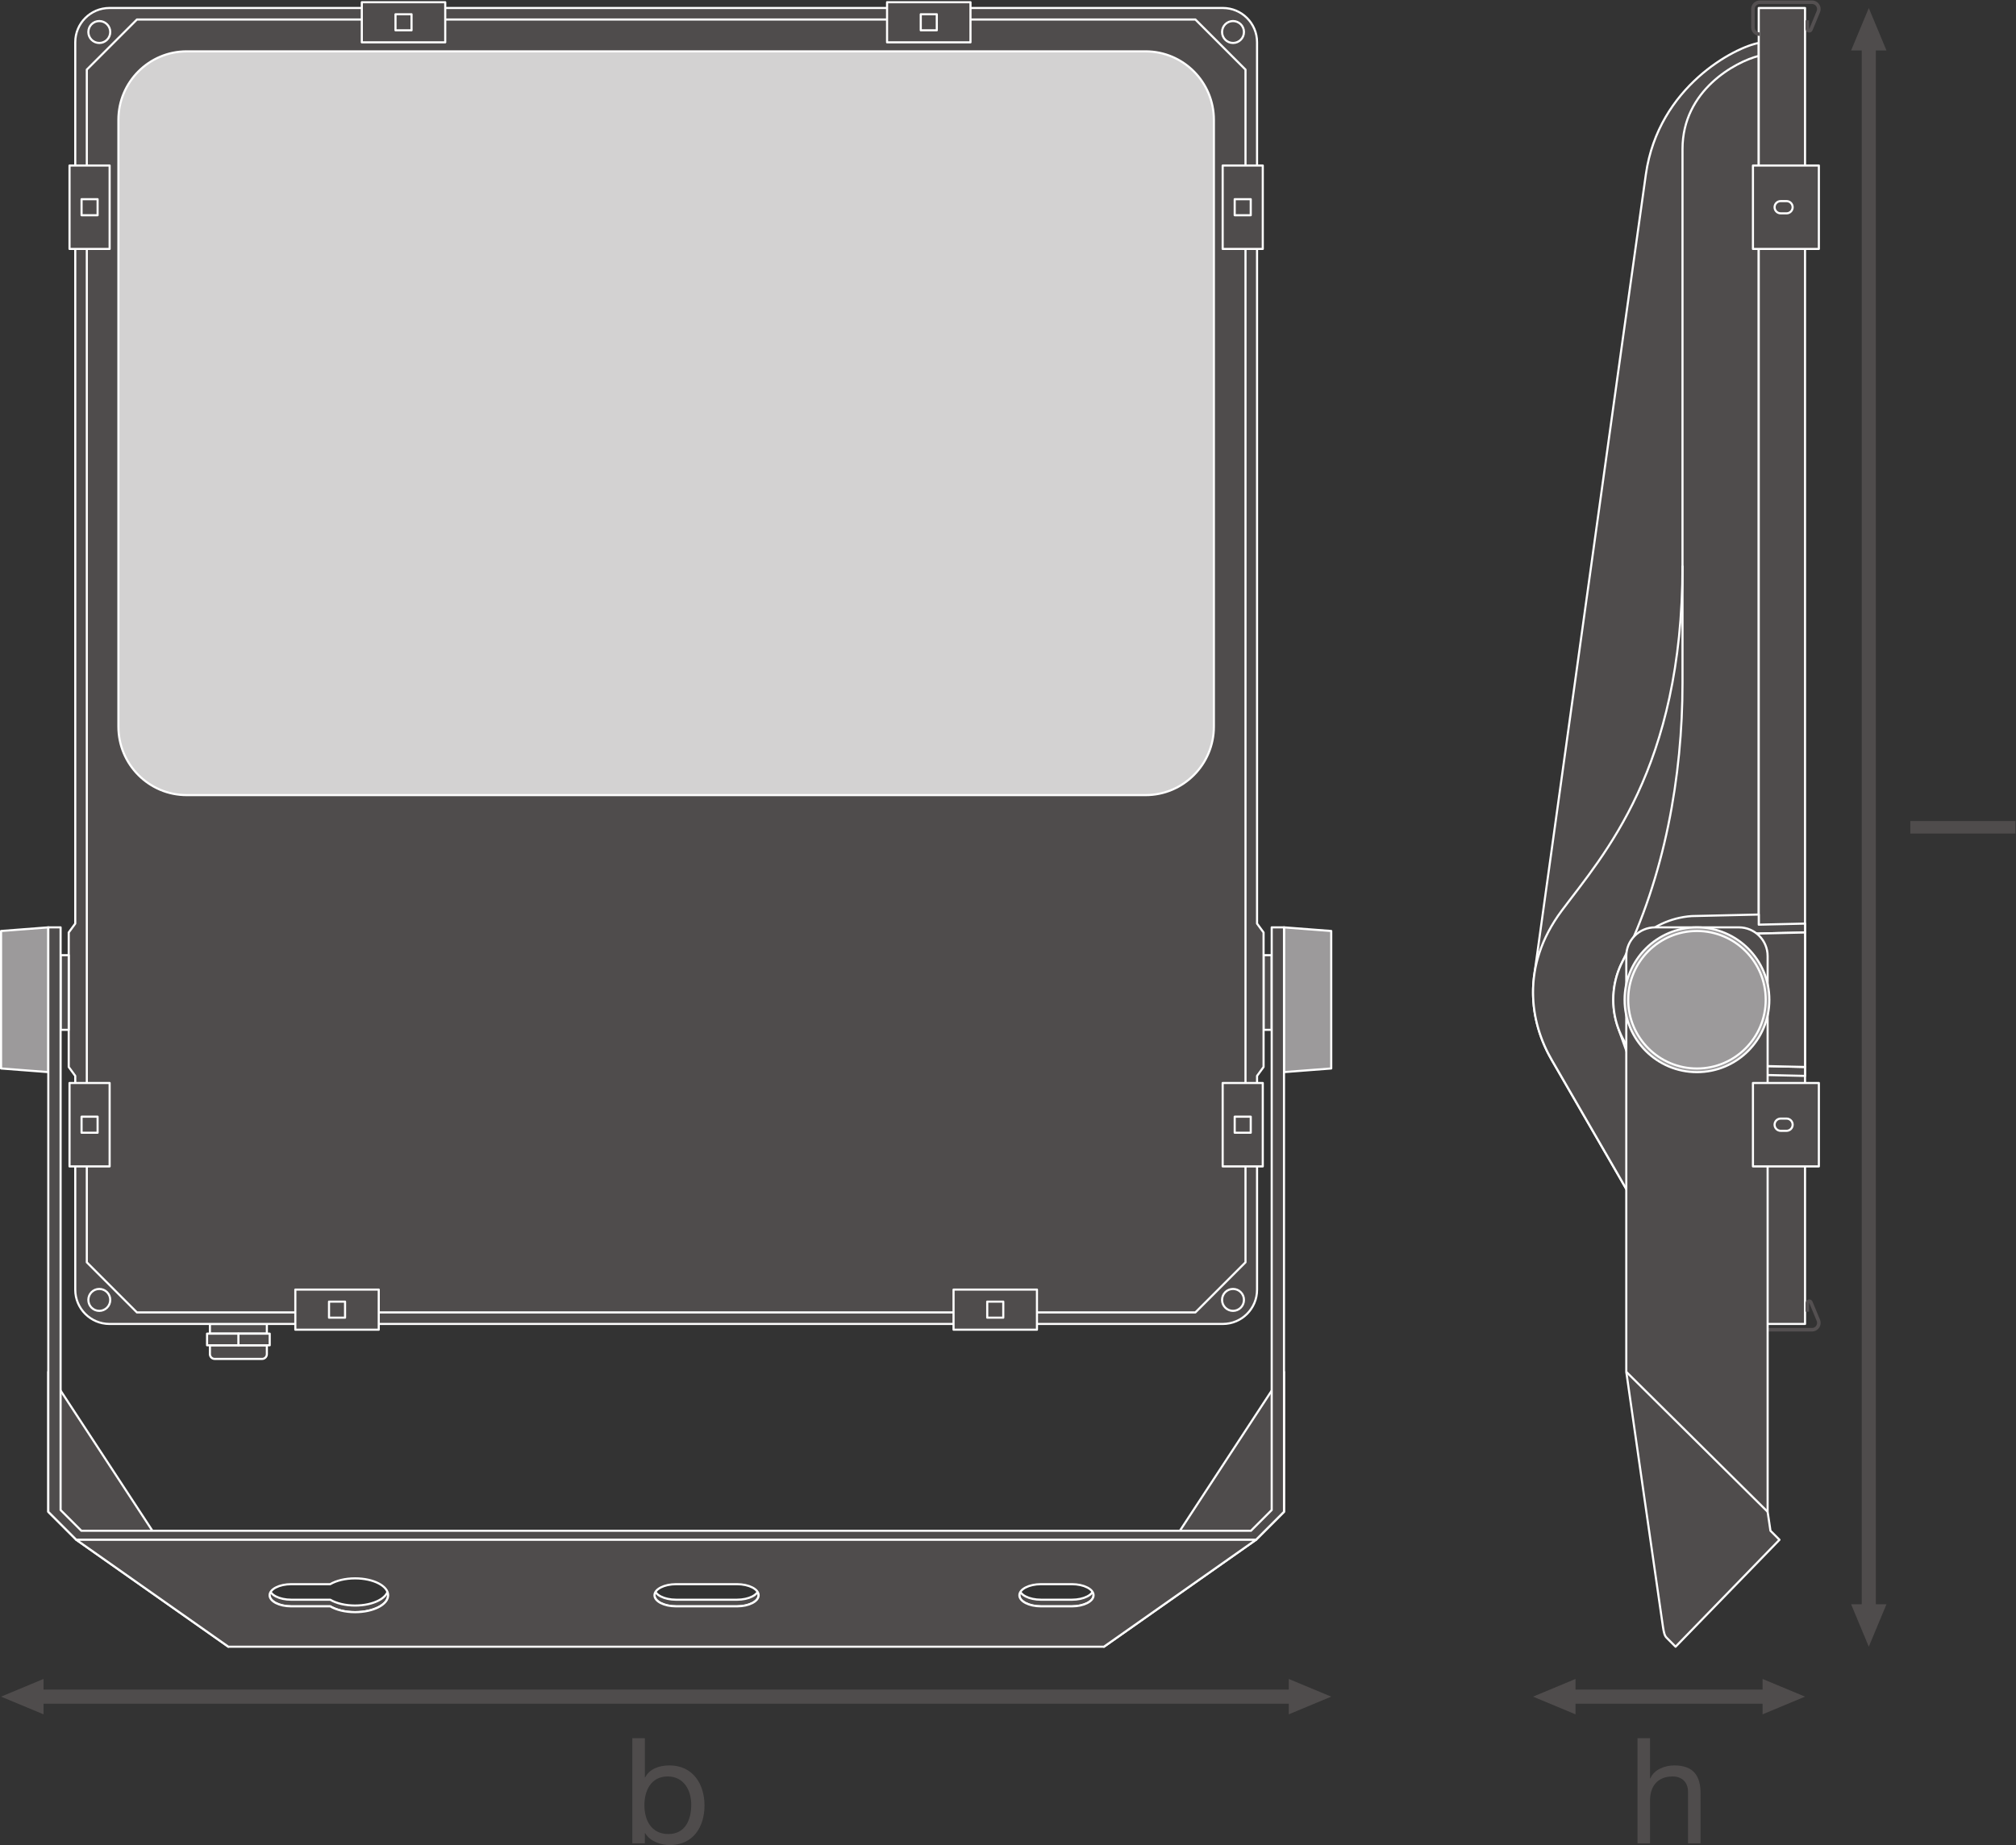 <?xml version="1.0" encoding="UTF-8" standalone="no"?>
<svg
   xmlns:dc="http://purl.org/dc/elements/1.1/"
   xmlns:cc="http://creativecommons.org/ns#"
   xmlns:rdf="http://www.w3.org/1999/02/22-rdf-syntax-ns#"
   xmlns:svg="http://www.w3.org/2000/svg"
   xmlns="http://www.w3.org/2000/svg"
   viewBox="0 0 538.187 492.573"
   height="492.573"
   width="538.187"
   xml:space="preserve"
   id="svg2"
   version="1.1"><rect x="0" y="0" width="538.187" height="492.573" fill="#333333" stroke="none"/><defs
     id="defs6" /><g
     transform="matrix(1.333,0,0,-1.333,0,492.573)"
     id="g10"><g
       transform="scale(0.1)"
       id="g12"><path
         id="path14"
         style="fill:#4f4c4c;fill-opacity:1;fill-rule:nonzero;stroke:none"
         d="M 87.156,261.879 2.125,297.309 87.156,332.738 Z" /><path
         id="path16"
         style="fill:#4f4c4c;fill-opacity:1;fill-rule:nonzero;stroke:none"
         d="m 2580.98,261.879 85.04,35.43 -85.04,35.429 z" /><path
         id="path18"
         style="fill:none;stroke:#4f4c4c;stroke-width:28.347;stroke-linecap:butt;stroke-linejoin:round;stroke-miterlimit:3.864;stroke-dasharray:none;stroke-opacity:1"
         d="M 2600.43,297.309 H 67.684" /><path
         id="path20"
         style="fill:#4f4c4c;fill-opacity:1;fill-rule:nonzero;stroke:none"
         d="m 3155.23,261.879 -85.02,35.43 85.02,35.429 z" /><path
         id="path22"
         style="fill:#4f4c4c;fill-opacity:1;fill-rule:nonzero;stroke:none"
         d="m 3529.88,261.879 85.04,35.43 -85.04,35.429 z" /><path
         id="path24"
         style="fill:none;stroke:#4f4c4c;stroke-width:28.347;stroke-linecap:butt;stroke-linejoin:round;stroke-miterlimit:3.864;stroke-dasharray:none;stroke-opacity:1"
         d="M 3549.33,297.309 H 3135.76" /><path
         id="path26"
         style="fill:#4f4c4c;fill-opacity:1;fill-rule:nonzero;stroke:none"
         d="m 3778.03,482.34 -35.43,-85.031 -35.43,85.031 h 70.86 v 0 0" /><path
         id="path28"
         style="fill:#4f4c4c;fill-opacity:1;fill-rule:nonzero;stroke:none"
         d="m 3778.03,3594.14 -35.43,85.04 -35.43,-85.04 h 70.86 v 0 0" /><path
         id="path30"
         style="fill:none;stroke:#4f4c4c;stroke-width:28.347;stroke-linecap:butt;stroke-linejoin:round;stroke-miterlimit:3.864;stroke-dasharray:none;stroke-opacity:1"
         d="M 3742.6,3613.6 V 462.871" /><path
         id="path32"
         style="fill:#4f4c4c;fill-opacity:1;fill-rule:nonzero;stroke:none"
         d="m 3522.18,1113.8 h -121.87 c -17.33,0 -33.31,9.21 -41.95,24.22 -49.2,85.45 -213.64,371 -250.48,434.1 -25.88,44.32 -43.47,102.33 -35.91,165.58 0,0 198.96,1432.06 224.22,1608.65 25.26,176.59 179.86,254.73 225.99,262.81 V 1113.8" /><path
         id="path34"
         style="fill:none;stroke:#ffffff;stroke-width:4.252;stroke-linecap:butt;stroke-linejoin:round;stroke-miterlimit:10;stroke-dasharray:none;stroke-opacity:1"
         d="m 3522.18,1113.8 h -121.87 c -17.33,0 -33.31,9.21 -41.95,24.22 -49.2,85.45 -213.64,371 -250.48,434.1 -25.88,44.32 -43.47,102.33 -35.91,165.58 0,0 198.96,1432.06 224.22,1608.65 25.26,176.59 179.86,254.73 225.99,262.81 z" /><path
         id="path36"
         style="fill:#4f4c4c;fill-opacity:1;fill-rule:nonzero;stroke:none"
         d="m 3522.18,1113.8 h -121.87 c -17.33,0 -33.31,9.21 -41.95,24.22 -49.2,85.45 -213.64,371 -250.48,434.1 -43.45,74.43 -63.56,187.46 19.65,299.1 83.21,111.64 242,284.3 242,691.1 0,0 0,716.54 0,834.42 0,117.88 106.29,174.74 152.65,186.53 V 1113.8" /><path
         id="path38"
         style="fill:none;stroke:#ffffff;stroke-width:4.252;stroke-linecap:butt;stroke-linejoin:round;stroke-miterlimit:10;stroke-dasharray:none;stroke-opacity:1"
         d="m 3522.18,1113.8 h -121.87 c -17.33,0 -33.31,9.21 -41.95,24.22 -49.2,85.45 -213.64,371 -250.48,434.1 -43.45,74.43 -63.56,187.46 19.65,299.1 83.21,111.64 242,284.3 242,691.1 0,0 0,716.54 0,834.42 0,117.88 106.29,174.74 152.65,186.53 z" /><path
         id="path40"
         style="fill:none;stroke:#ffffff;stroke-width:4.252;stroke-linecap:butt;stroke-linejoin:round;stroke-miterlimit:10;stroke-dasharray:none;stroke-opacity:1"
         d="m 3522.18,1172.72 h -64.84 c -30.48,0 -57.68,19.15 -67.94,47.86 l -148.89,416.38 c -6.2,17.51 -9.61,36.41 -9.61,56.09 0,26.49 6.13,51.48 17.05,73.69 85.75,173.11 121.58,373.52 121.58,560.75 v 234.83" /><path
         id="path42"
         style="fill:#4f4c4c;fill-opacity:1;fill-rule:nonzero;stroke:none"
         d="m 3614.92,1043.71 h -92.74 v 2635.47 h 92.74 V 1043.71" /><path
         id="path44"
         style="fill:none;stroke:#ffffff;stroke-width:4.252;stroke-linecap:butt;stroke-linejoin:round;stroke-miterlimit:10;stroke-dasharray:none;stroke-opacity:1"
         d="m 3614.92,1043.71 h -92.74 v 2635.47 h 92.74 z" /><path
         id="path46"
         style="fill:#4f4c4c;fill-opacity:1;fill-rule:nonzero;stroke:none"
         d="m 3510.59,3363.74 v -167.05 h 132.01 v 167.05 h -132.01" /><path
         id="path48"
         style="fill:none;stroke:#ffffff;stroke-width:4.252;stroke-linecap:butt;stroke-linejoin:round;stroke-miterlimit:10;stroke-dasharray:none;stroke-opacity:1"
         d="m 3510.59,3363.74 v -167.05 h 132.01 v 167.05 z" /><path
         id="path50"
         style="fill:#4f4c4c;fill-opacity:1;fill-rule:nonzero;stroke:none"
         d="m 3577.85,3267.94 c 6.77,0 12.27,5.5 12.27,12.27 0,6.78 -5.5,12.25 -12.27,12.25 h -11.65 c -6.77,0 -12.27,-5.47 -12.27,-12.25 0,-6.77 5.5,-12.27 12.27,-12.27 h 11.65" /><path
         id="path52"
         style="fill:none;stroke:#ffffff;stroke-width:4.252;stroke-linecap:butt;stroke-linejoin:round;stroke-miterlimit:10;stroke-dasharray:none;stroke-opacity:1"
         d="m 3577.85,3267.94 c 6.77,0 12.27,5.5 12.27,12.27 0,6.78 -5.5,12.25 -12.27,12.25 h -11.65 c -6.77,0 -12.27,-5.47 -12.27,-12.25 0,-6.77 5.5,-12.27 12.27,-12.27 z" /><path
         id="path54"
         style="fill:none;stroke:#545051;stroke-width:7.087;stroke-linecap:butt;stroke-linejoin:round;stroke-miterlimit:3.864;stroke-dasharray:none;stroke-opacity:1"
         d="m 3524.24,3626.78 c -7.53,0 -13.65,6.13 -13.65,13.66 v 36.66 c 0,7.53 6.12,13.66 13.65,13.66 h 104.71 c 7.53,0 13.65,-6.13 13.65,-13.66 0,-1.88 -0.38,-3.69 -1.08,-5.32 l -14.91,-35.99 c -0.17,-0.42 -0.45,-0.83 -0.78,-1.18 -0.35,-0.32 -0.75,-0.6 -1.18,-0.78 -0.45,-0.17 -0.92,-0.27 -1.43,-0.27 -2.05,0 -3.71,1.65 -3.71,3.66 v 17.35" /><path
         id="path56"
         style="fill:none;stroke:#545051;stroke-width:7.087;stroke-linecap:butt;stroke-linejoin:round;stroke-miterlimit:3.864;stroke-dasharray:none;stroke-opacity:1"
         d="m 3524.24,1096.12 c -7.53,0 -13.65,-6.13 -13.65,-13.66 v -36.66 c 0,-7.53 6.12,-13.66 13.65,-13.66 h 104.71 c 7.53,0 13.65,6.13 13.65,13.66 0,1.88 -0.38,3.68 -1.08,5.32 l -14.91,35.99 c -0.17,0.42 -0.45,0.82 -0.78,1.17 -0.35,0.33 -0.75,0.61 -1.18,0.78 -0.45,0.18 -0.92,0.28 -1.43,0.28 -2.05,0 -3.71,-1.66 -3.71,-3.66 v -17.35" /><path
         id="path58"
         style="fill:#4f4c4c;fill-opacity:1;fill-rule:nonzero;stroke:none"
         d="m 3614.92,1558.38 v -17.89 l -92.74,2.13 v -20.18 l -134.24,3.09 v -0.08 c -87.65,6.15 -157.04,78.41 -157.04,167.6 0,89.1 69.39,161.33 157.04,167.51 l 134.24,3.08 v -20.25 l 92.74,2.13 v -17.79 l -225.5,-5.2 c -67.75,-4.77 -121.38,-60.61 -121.38,-129.48 0,-68.94 53.63,-124.78 121.38,-129.52 l 225.5,-5.15" /><path
         id="path60"
         style="fill:none;stroke:#ffffff;stroke-width:4.252;stroke-linecap:butt;stroke-linejoin:round;stroke-miterlimit:10;stroke-dasharray:none;stroke-opacity:1"
         d="m 3614.92,1558.38 v -17.89 l -92.74,2.13 v -20.18 l -134.24,3.09 v -0.08 c -87.65,6.15 -157.04,78.41 -157.04,167.6 0,89.1 69.39,161.33 157.04,167.51 l 134.24,3.08 v -20.25 l 92.74,2.13 v -17.79 l -225.5,-5.2 c -67.75,-4.77 -121.38,-60.61 -121.38,-129.48 0,-68.94 53.63,-124.78 121.38,-129.52 z" /><path
         id="path62"
         style="fill:#4f4c4c;fill-opacity:1;fill-rule:nonzero;stroke:none"
         d="m 3614.92,1827.73 -225.5,-5.2 c -67.75,-4.77 -121.38,-60.61 -121.38,-129.48 0,-68.94 53.63,-124.78 121.38,-129.52 l 225.5,-5.15 v 269.35" /><path
         id="path64"
         style="fill:none;stroke:#ffffff;stroke-width:4.252;stroke-linecap:butt;stroke-linejoin:round;stroke-miterlimit:10;stroke-dasharray:none;stroke-opacity:1"
         d="m 3614.92,1827.73 -225.5,-5.2 c -67.75,-4.77 -121.38,-60.61 -121.38,-129.48 0,-68.94 53.63,-124.78 121.38,-129.52 l 225.5,-5.15 z" /><path
         id="path66"
         style="fill:#4f4c4c;fill-opacity:1;fill-rule:nonzero;stroke:none"
         d="m 3545.67,629.531 18.07,-18.07 -208.05,-214.152 c 0,0 -13.66,13.652 -18.07,18.07 -4.42,4.422 -5.62,12.051 -7.23,21.68 -1.61,9.64 -73.44,510.75 -73.44,510.75 v 832.581 c 0,31.78 25.8,57.58 57.63,57.58 h 167.8 c 31.82,0 57.62,-25.8 57.62,-57.58 V 667.531 l 5.67,-38" /><path
         id="path68"
         style="fill:none;stroke:#ffffff;stroke-width:4.252;stroke-linecap:butt;stroke-linejoin:round;stroke-miterlimit:10;stroke-dasharray:none;stroke-opacity:1"
         d="m 3545.67,629.531 18.07,-18.07 -208.05,-214.152 c 0,0 -13.66,13.652 -18.07,18.07 -4.42,4.422 -5.62,12.051 -7.23,21.68 -1.61,9.64 -73.44,510.75 -73.44,510.75 v 832.581 c 0,31.78 25.8,57.58 57.63,57.58 h 167.8 c 31.82,0 57.62,-25.8 57.62,-57.58 V 667.531 Z" /><path
         id="path70"
         style="fill:#9c9a9b;fill-opacity:1;fill-rule:nonzero;stroke:none"
         d="m 3253.52,1693.04 c 0,-80.14 64.89,-145.03 144.99,-145.03 80.03,0 144.93,64.89 144.93,145.03 0,80.04 -64.9,144.93 -144.93,144.93 -80.1,0 -144.99,-64.89 -144.99,-144.93" /><path
         id="path72"
         style="fill:none;stroke:#ffffff;stroke-width:4.252;stroke-linecap:butt;stroke-linejoin:round;stroke-miterlimit:10;stroke-dasharray:none;stroke-opacity:1"
         d="m 3253.52,1693.04 c 0,-80.14 64.89,-145.03 144.99,-145.03 80.03,0 144.93,64.89 144.93,145.03 0,80.04 -64.9,144.93 -144.93,144.93 -80.1,0 -144.99,-64.89 -144.99,-144.93 z" /><path
         id="path74"
         style="fill:#9c9a9b;fill-opacity:1;fill-rule:nonzero;stroke:none"
         d="m 3260.8,1693.04 c 0,-76.1 61.64,-137.75 137.71,-137.75 76,0 137.65,61.65 137.65,137.75 0,76 -61.65,137.65 -137.65,137.65 -76.07,0 -137.71,-61.65 -137.71,-137.65" /><path
         id="path76"
         style="fill:none;stroke:#ffffff;stroke-width:4.252;stroke-linecap:butt;stroke-linejoin:round;stroke-miterlimit:10;stroke-dasharray:none;stroke-opacity:1"
         d="m 3260.8,1693.04 c 0,-76.1 61.64,-137.75 137.71,-137.75 76,0 137.65,61.65 137.65,137.75 0,76 -61.65,137.65 -137.65,137.65 -76.07,0 -137.71,-61.65 -137.71,-137.65 z" /><path
         id="path78"
         style="fill:#4f4c4c;fill-opacity:1;fill-rule:nonzero;stroke:none"
         d="M 3256.95,947.809 3540,667.531" /><path
         id="path80"
         style="fill:none;stroke:#ffffff;stroke-width:4.252;stroke-linecap:butt;stroke-linejoin:round;stroke-miterlimit:10;stroke-dasharray:none;stroke-opacity:1"
         d="M 3256.95,947.809 3540,667.531" /><path
         id="path82"
         style="fill:#4f4c4c;fill-opacity:1;fill-rule:nonzero;stroke:none"
         d="m 3510.59,1526.28 v -167.05 h 132.01 v 167.05 h -132.01" /><path
         id="path84"
         style="fill:none;stroke:#ffffff;stroke-width:4.252;stroke-linecap:butt;stroke-linejoin:round;stroke-miterlimit:10;stroke-dasharray:none;stroke-opacity:1"
         d="m 3510.59,1526.28 v -167.05 h 132.01 v 167.05 z" /><path
         id="path86"
         style="fill:#4f4c4c;fill-opacity:1;fill-rule:nonzero;stroke:none"
         d="m 3577.85,1430.48 c 6.77,0 12.27,5.49 12.27,12.27 0,6.78 -5.5,12.25 -12.27,12.25 h -11.65 c -6.77,0 -12.27,-5.47 -12.27,-12.25 0,-6.78 5.5,-12.27 12.27,-12.27 h 11.65" /><path
         id="path88"
         style="fill:none;stroke:#ffffff;stroke-width:4.252;stroke-linecap:butt;stroke-linejoin:round;stroke-miterlimit:10;stroke-dasharray:none;stroke-opacity:1"
         d="m 3577.85,1430.48 c 6.77,0 12.27,5.49 12.27,12.27 0,6.78 -5.5,12.25 -12.27,12.25 h -11.65 c -6.77,0 -12.27,-5.47 -12.27,-12.25 0,-6.78 5.5,-12.27 12.27,-12.27 z" /><path
         id="path90"
         style="fill:#4f4c4c;fill-opacity:1;fill-rule:nonzero;stroke:none"
         d="m 2530.53,1782.25 v -149.48 h 16.29 v 149.48 h -16.29" /><path
         id="path92"
         style="fill:none;stroke:#ffffff;stroke-width:4.252;stroke-linecap:butt;stroke-linejoin:round;stroke-miterlimit:10;stroke-dasharray:none;stroke-opacity:1"
         d="m 2530.53,1782.25 v -149.48 h 16.29 v 149.48 z" /><path
         id="path94"
         style="fill:#4f4c4c;fill-opacity:1;fill-rule:nonzero;stroke:none"
         d="M 534.438,1024.27 H 420.391 v 19.45 h 114.047 v -19.45" /><path
         id="path96"
         style="fill:none;stroke:#ffffff;stroke-width:4.252;stroke-linecap:butt;stroke-linejoin:round;stroke-miterlimit:10;stroke-dasharray:none;stroke-opacity:1"
         d="M 534.438,1024.27 H 420.391 v 19.45 h 114.047 z" /><path
         id="path98"
         style="fill:#4f4c4c;fill-opacity:1;fill-rule:nonzero;stroke:none"
         d="m 2530.53,1827.73 -13.05,17.79 v 1765.17 c 0,37.85 -30.69,68.54 -68.54,68.54 H 219.258 c -37.852,0 -68.543,-30.69 -68.543,-68.54 V 1845.52 l -13.082,-17.79 v -269.35 l 13.082,-17.89 v -428.23 c 0,-37.84 30.691,-68.54 68.543,-68.54 H 2448.94 c 37.85,0 68.54,30.7 68.54,68.54 v 428.23 l 13.05,17.89 v 269.35" /><path
         id="path100"
         style="fill:none;stroke:#ffffff;stroke-width:4.252;stroke-linecap:butt;stroke-linejoin:round;stroke-miterlimit:10;stroke-dasharray:none;stroke-opacity:1"
         d="m 2530.53,1827.73 -13.05,17.79 v 1765.17 c 0,37.85 -30.69,68.54 -68.54,68.54 H 219.258 c -37.852,0 -68.543,-30.69 -68.543,-68.54 V 1845.52 l -13.082,-17.79 v -269.35 l 13.082,-17.89 v -428.23 c 0,-37.84 30.691,-68.54 68.543,-68.54 H 2448.94 c 37.85,0 68.54,30.7 68.54,68.54 v 428.23 l 13.05,17.89 z" /><path
         id="path102"
         style="fill:#4f4c4c;fill-opacity:1;fill-rule:nonzero;stroke:none"
         d="m 220.785,3631.1 c 0,12.1 -9.812,21.94 -21.961,21.94 -12.097,0 -21.886,-9.84 -21.886,-21.94 0,-12.15 9.789,-21.94 21.886,-21.94 12.149,0 21.961,9.79 21.961,21.94" /><path
         id="path104"
         style="fill:none;stroke:#ffffff;stroke-width:4.252;stroke-linecap:butt;stroke-linejoin:round;stroke-miterlimit:10;stroke-dasharray:none;stroke-opacity:1"
         d="m 220.785,3631.1 c 0,12.1 -9.812,21.94 -21.961,21.94 -12.097,0 -21.886,-9.84 -21.886,-21.94 0,-12.15 9.789,-21.94 21.886,-21.94 12.149,0 21.961,9.79 21.961,21.94 z" /><path
         id="path106"
         style="fill:#4f4c4c;fill-opacity:1;fill-rule:nonzero;stroke:none"
         d="m 2447.41,3631.1 c 0,12.1 9.82,21.94 21.96,21.94 12.1,0 21.89,-9.84 21.89,-21.94 0,-12.15 -9.79,-21.94 -21.89,-21.94 -12.14,0 -21.96,9.79 -21.96,21.94" /><path
         id="path108"
         style="fill:none;stroke:#ffffff;stroke-width:4.252;stroke-linecap:butt;stroke-linejoin:round;stroke-miterlimit:10;stroke-dasharray:none;stroke-opacity:1"
         d="m 2447.41,3631.1 c 0,12.1 9.82,21.94 21.96,21.94 12.1,0 21.89,-9.84 21.89,-21.94 0,-12.15 -9.79,-21.94 -21.89,-21.94 -12.14,0 -21.96,9.79 -21.96,21.94 z" /><path
         id="path110"
         style="fill:#4f4c4c;fill-opacity:1;fill-rule:nonzero;stroke:none"
         d="m 220.785,1091.86 c 0,-12.1 -9.812,-21.94 -21.961,-21.94 -12.097,0 -21.886,9.84 -21.886,21.94 0,12.15 9.789,21.94 21.886,21.94 12.149,0 21.961,-9.79 21.961,-21.94" /><path
         id="path112"
         style="fill:none;stroke:#ffffff;stroke-width:4.252;stroke-linecap:butt;stroke-linejoin:round;stroke-miterlimit:10;stroke-dasharray:none;stroke-opacity:1"
         d="m 220.785,1091.86 c 0,-12.1 -9.812,-21.94 -21.961,-21.94 -12.097,0 -21.886,9.84 -21.886,21.94 0,12.15 9.789,21.94 21.886,21.94 12.149,0 21.961,-9.79 21.961,-21.94 z" /><path
         id="path114"
         style="fill:#4f4c4c;fill-opacity:1;fill-rule:nonzero;stroke:none"
         d="m 2447.41,1091.86 c 0,-12.1 9.82,-21.94 21.96,-21.94 12.1,0 21.89,9.84 21.89,21.94 0,12.15 -9.79,21.94 -21.89,21.94 -12.14,0 -21.96,-9.79 -21.96,-21.94" /><path
         id="path116"
         style="fill:none;stroke:#ffffff;stroke-width:4.252;stroke-linecap:butt;stroke-linejoin:round;stroke-miterlimit:10;stroke-dasharray:none;stroke-opacity:1"
         d="m 2447.41,1091.86 c 0,-12.1 9.82,-21.94 21.96,-21.94 12.1,0 21.89,9.84 21.89,21.94 0,12.15 -9.79,21.94 -21.89,21.94 -12.14,0 -21.96,-9.79 -21.96,-21.94 z" /><path
         id="path118"
         style="fill:#4f4c4c;fill-opacity:1;fill-rule:nonzero;stroke:none"
         d="M 173.852,1167.16 274.223,1066.81 H 2393.97 l 100.37,100.35 V 3555.8 l -100.37,100.35 H 274.223 L 173.852,3555.8 V 1167.16" /><path
         id="path120"
         style="fill:none;stroke:#ffffff;stroke-width:4.252;stroke-linecap:butt;stroke-linejoin:round;stroke-miterlimit:10;stroke-dasharray:none;stroke-opacity:1"
         d="M 173.852,1167.16 274.223,1066.81 H 2393.97 l 100.37,100.35 V 3555.8 l -100.37,100.35 H 274.223 L 173.852,3555.8 Z" /><path
         id="path122"
         style="fill:#4f4c4c;fill-opacity:1;fill-rule:nonzero;stroke:none"
         d="m 891.648,3610.44 h -167.05 v 80.32 h 167.05 v -80.32" /><path
         id="path124"
         style="fill:none;stroke:#ffffff;stroke-width:4.252;stroke-linecap:butt;stroke-linejoin:round;stroke-miterlimit:10;stroke-dasharray:none;stroke-opacity:1"
         d="m 891.648,3610.44 h -167.05 v 80.32 h 167.05 z" /><path
         id="path126"
         style="fill:#4f4c4c;fill-opacity:1;fill-rule:nonzero;stroke:none"
         d="m 824.184,3634.54 h -32.125 v 32.12 h 32.125 v -32.12" /><path
         id="path128"
         style="fill:none;stroke:#ffffff;stroke-width:4.252;stroke-linecap:butt;stroke-linejoin:round;stroke-miterlimit:10;stroke-dasharray:none;stroke-opacity:1"
         d="m 824.184,3634.54 h -32.125 v 32.12 h 32.125 z" /><path
         id="path130"
         style="fill:#4f4c4c;fill-opacity:1;fill-rule:nonzero;stroke:none"
         d="m 219.555,3363.74 v -167.05 h -80.313 v 167.05 h 80.313" /><path
         id="path132"
         style="fill:none;stroke:#ffffff;stroke-width:4.252;stroke-linecap:butt;stroke-linejoin:round;stroke-miterlimit:10;stroke-dasharray:none;stroke-opacity:1"
         d="m 219.555,3363.74 v -167.05 h -80.313 v 167.05 z" /><path
         id="path134"
         style="fill:#4f4c4c;fill-opacity:1;fill-rule:nonzero;stroke:none"
         d="m 195.461,3296.27 v -32.12 h -32.125 v 32.12 h 32.125" /><path
         id="path136"
         style="fill:none;stroke:#ffffff;stroke-width:4.252;stroke-linecap:butt;stroke-linejoin:round;stroke-miterlimit:10;stroke-dasharray:none;stroke-opacity:1"
         d="m 195.461,3296.27 v -32.12 h -32.125 v 32.12 z" /><path
         id="path138"
         style="fill:#4f4c4c;fill-opacity:1;fill-rule:nonzero;stroke:none"
         d="m 2448.62,3363.74 v -167.05 h 80.31 v 167.05 h -80.31" /><path
         id="path140"
         style="fill:none;stroke:#ffffff;stroke-width:4.252;stroke-linecap:butt;stroke-linejoin:round;stroke-miterlimit:10;stroke-dasharray:none;stroke-opacity:1"
         d="m 2448.62,3363.74 v -167.05 h 80.31 v 167.05 z" /><path
         id="path142"
         style="fill:#4f4c4c;fill-opacity:1;fill-rule:nonzero;stroke:none"
         d="m 2472.71,3296.27 v -32.12 h 32.12 v 32.12 h -32.12" /><path
         id="path144"
         style="fill:none;stroke:#ffffff;stroke-width:4.252;stroke-linecap:butt;stroke-linejoin:round;stroke-miterlimit:10;stroke-dasharray:none;stroke-opacity:1"
         d="m 2472.71,3296.27 v -32.12 h 32.12 v 32.12 z" /><path
         id="path146"
         style="fill:#4f4c4c;fill-opacity:1;fill-rule:nonzero;stroke:none"
         d="m 219.555,1526.28 v -167.06 h -80.313 v 167.06 h 80.313" /><path
         id="path148"
         style="fill:none;stroke:#ffffff;stroke-width:4.252;stroke-linecap:butt;stroke-linejoin:round;stroke-miterlimit:10;stroke-dasharray:none;stroke-opacity:1"
         d="m 219.555,1526.28 v -167.06 h -80.313 v 167.06 z" /><path
         id="path150"
         style="fill:#4f4c4c;fill-opacity:1;fill-rule:nonzero;stroke:none"
         d="m 195.461,1458.81 v -32.12 h -32.125 v 32.12 h 32.125" /><path
         id="path152"
         style="fill:none;stroke:#ffffff;stroke-width:4.252;stroke-linecap:butt;stroke-linejoin:round;stroke-miterlimit:10;stroke-dasharray:none;stroke-opacity:1"
         d="m 195.461,1458.81 v -32.12 h -32.125 v 32.12 z" /><path
         id="path154"
         style="fill:#4f4c4c;fill-opacity:1;fill-rule:nonzero;stroke:none"
         d="m 2448.62,1526.28 v -167.06 h 80.31 v 167.06 h -80.31" /><path
         id="path156"
         style="fill:none;stroke:#ffffff;stroke-width:4.252;stroke-linecap:butt;stroke-linejoin:round;stroke-miterlimit:10;stroke-dasharray:none;stroke-opacity:1"
         d="m 2448.62,1526.28 v -167.06 h 80.31 v 167.06 z" /><path
         id="path158"
         style="fill:#4f4c4c;fill-opacity:1;fill-rule:nonzero;stroke:none"
         d="m 2472.71,1458.81 v -32.12 h 32.12 v 32.12 h -32.12" /><path
         id="path160"
         style="fill:none;stroke:#ffffff;stroke-width:4.252;stroke-linecap:butt;stroke-linejoin:round;stroke-miterlimit:10;stroke-dasharray:none;stroke-opacity:1"
         d="m 2472.71,1458.81 v -32.12 h 32.12 v 32.12 z" /><path
         id="path162"
         style="fill:#4f4c4c;fill-opacity:1;fill-rule:nonzero;stroke:none"
         d="m 1776.52,3610.44 h 167.05 v 80.32 h -167.05 v -80.32" /><path
         id="path164"
         style="fill:none;stroke:#ffffff;stroke-width:4.252;stroke-linecap:butt;stroke-linejoin:round;stroke-miterlimit:10;stroke-dasharray:none;stroke-opacity:1"
         d="m 1776.52,3610.44 h 167.05 v 80.32 h -167.05 z" /><path
         id="path166"
         style="fill:#4f4c4c;fill-opacity:1;fill-rule:nonzero;stroke:none"
         d="m 1843.99,3634.54 h 32.12 v 32.12 h -32.12 v -32.12" /><path
         id="path168"
         style="fill:none;stroke:#ffffff;stroke-width:4.252;stroke-linecap:butt;stroke-linejoin:round;stroke-miterlimit:10;stroke-dasharray:none;stroke-opacity:1"
         d="m 1843.99,3634.54 h 32.12 v 32.12 h -32.12 z" /><path
         id="path170"
         style="fill:#4f4c4c;fill-opacity:1;fill-rule:nonzero;stroke:none"
         d="M 758.512,1112.52 H 591.461 v -80.32 h 167.051 v 80.32" /><path
         id="path172"
         style="fill:none;stroke:#ffffff;stroke-width:4.252;stroke-linecap:butt;stroke-linejoin:round;stroke-miterlimit:10;stroke-dasharray:none;stroke-opacity:1"
         d="M 758.512,1112.52 H 591.461 v -80.32 h 167.051 z" /><path
         id="path174"
         style="fill:#4f4c4c;fill-opacity:1;fill-rule:nonzero;stroke:none"
         d="m 691.047,1088.42 h -32.125 v -32.12 h 32.125 v 32.12" /><path
         id="path176"
         style="fill:none;stroke:#ffffff;stroke-width:4.252;stroke-linecap:butt;stroke-linejoin:round;stroke-miterlimit:10;stroke-dasharray:none;stroke-opacity:1"
         d="m 691.047,1088.42 h -32.125 v -32.12 h 32.125 z" /><path
         id="path178"
         style="fill:#4f4c4c;fill-opacity:1;fill-rule:nonzero;stroke:none"
         d="m 1909.66,1112.52 h 167.05 v -80.32 h -167.05 v 80.32" /><path
         id="path180"
         style="fill:none;stroke:#ffffff;stroke-width:4.252;stroke-linecap:butt;stroke-linejoin:round;stroke-miterlimit:10;stroke-dasharray:none;stroke-opacity:1"
         d="m 1909.66,1112.52 h 167.05 v -80.32 h -167.05 z" /><path
         id="path182"
         style="fill:#4f4c4c;fill-opacity:1;fill-rule:nonzero;stroke:none"
         d="m 1977.12,1088.42 h 32.13 v -32.12 h -32.13 v 32.12" /><path
         id="path184"
         style="fill:none;stroke:#ffffff;stroke-width:4.252;stroke-linecap:butt;stroke-linejoin:round;stroke-miterlimit:10;stroke-dasharray:none;stroke-opacity:1"
         d="m 1977.12,1088.42 h 32.13 v -32.12 h -32.13 z" /><path
         id="path186"
         style="fill:#4f4c4c;fill-opacity:1;fill-rule:nonzero;stroke:none"
         d="m 534.438,1000.98 v -17.671 c 0,-5.321 -4.317,-9.637 -9.637,-9.637 h -94.77 c -5.324,0 -9.64,4.316 -9.64,9.637 v 17.671 h 114.047" /><path
         id="path188"
         style="fill:none;stroke:#ffffff;stroke-width:4.252;stroke-linecap:butt;stroke-linejoin:round;stroke-miterlimit:10;stroke-dasharray:none;stroke-opacity:1"
         d="m 534.438,1000.98 v -17.671 c 0,-5.321 -4.317,-9.637 -9.637,-9.637 h -94.77 c -5.324,0 -9.64,4.316 -9.64,9.637 v 17.671 z" /><path
         id="path190"
         style="fill:#4f4c4c;fill-opacity:1;fill-rule:nonzero;stroke:none"
         d="m 540.133,1024.27 h -62.719 v -23.29 h 62.719 v 23.29" /><path
         id="path192"
         style="fill:none;stroke:#ffffff;stroke-width:4.252;stroke-linecap:butt;stroke-linejoin:round;stroke-miterlimit:10;stroke-dasharray:none;stroke-opacity:1"
         d="m 540.133,1024.27 h -62.719 v -23.29 h 62.719 z" /><path
         id="path194"
         style="fill:#4f4c4c;fill-opacity:1;fill-rule:nonzero;stroke:none"
         d="m 414.691,1000.98 h 62.723 v 23.29 h -62.723 v -23.29" /><path
         id="path196"
         style="fill:none;stroke:#ffffff;stroke-width:4.252;stroke-linecap:butt;stroke-linejoin:round;stroke-miterlimit:10;stroke-dasharray:none;stroke-opacity:1"
         d="m 414.691,1000.98 h 62.723 v 23.29 h -62.723 z" /><path
         id="path198"
         style="fill:#4f4c4c;fill-opacity:1;fill-rule:nonzero;stroke:none"
         d="m 137.633,1782.25 v -149.48 h -16.285 v 149.48 h 16.285" /><path
         id="path200"
         style="fill:none;stroke:#ffffff;stroke-width:4.252;stroke-linecap:butt;stroke-linejoin:round;stroke-miterlimit:10;stroke-dasharray:none;stroke-opacity:1"
         d="m 137.633,1782.25 v -149.48 h -16.285 v 149.48 z" /><path
         id="path202"
         style="fill:#9c9a9b;fill-opacity:1;fill-rule:nonzero;stroke:none"
         d="m 96.727,1837.97 v -289.88 l -94.602,7.27 v 275.33 l 94.602,7.28" /><path
         id="path204"
         style="fill:none;stroke:#ffffff;stroke-width:4.252;stroke-linecap:butt;stroke-linejoin:round;stroke-miterlimit:10;stroke-dasharray:none;stroke-opacity:1"
         d="m 96.727,1837.97 v -289.88 l -94.602,7.27 v 275.33 z" /><path
         id="path206"
         style="fill:#9c9a9b;fill-opacity:1;fill-rule:nonzero;stroke:none"
         d="m 2571.42,1837.97 v -289.88 l 94.6,7.27 v 275.33 l -94.6,7.28" /><path
         id="path208"
         style="fill:none;stroke:#ffffff;stroke-width:4.252;stroke-linecap:butt;stroke-linejoin:round;stroke-miterlimit:10;stroke-dasharray:none;stroke-opacity:1"
         d="m 2571.42,1837.97 v -289.88 l 94.6,7.27 v 275.33 z" /><path
         id="path210"
         style="fill:#4f4c4c;fill-opacity:1;fill-rule:nonzero;stroke:none"
         d="m 2515.35,611.461 56.1,56.07 v 280.278 l -360.59,-550.5 304.49,214.152" /><path
         id="path212"
         style="fill:none;stroke:#ffffff;stroke-width:4.252;stroke-linecap:butt;stroke-linejoin:round;stroke-miterlimit:10;stroke-dasharray:none;stroke-opacity:1"
         d="m 2515.35,611.461 56.1,56.07 v 280.278 l -360.59,-550.5 z" /><path
         id="path214"
         style="fill:#4f4c4c;fill-opacity:1;fill-rule:nonzero;stroke:none"
         d="m 152.82,611.461 -56.093,56.07 V 947.809 L 457.309,397.309 152.82,611.461" /><path
         id="path216"
         style="fill:none;stroke:#ffffff;stroke-width:4.252;stroke-linecap:butt;stroke-linejoin:round;stroke-miterlimit:10;stroke-dasharray:none;stroke-opacity:1"
         d="m 152.82,611.461 -56.093,56.07 v 280.278 l 360.582,-550.5 z" /><path
         id="path218"
         style="fill:#4f4c4c;fill-opacity:1;fill-rule:nonzero;stroke:none"
         d="m 152.82,611.461 -56.093,56.07 V 1837.97 H 121.348 V 671.039 l 41.535,-41.508 H 2505.29 l 41.53,41.508 V 1837.97 h 24.63 V 667.531 l -56.1,-56.07 H 152.82" /><path
         id="path220"
         style="fill:none;stroke:#ffffff;stroke-width:4.252;stroke-linecap:butt;stroke-linejoin:round;stroke-miterlimit:10;stroke-dasharray:none;stroke-opacity:1"
         d="m 152.82,611.461 -56.093,56.07 V 1837.97 H 121.348 V 671.039 l 41.535,-41.508 H 2505.29 l 41.53,41.508 V 1837.97 h 24.63 V 667.531 l -56.1,-56.07 z" /><path
         id="path222"
         style="fill:#d3d2d2;fill-opacity:1;fill-rule:nonzero;stroke:none"
         d="m 237.125,2239.98 c 0,-75.67 61.238,-137.16 136.809,-137.16 H 2294.24 c 75.54,0 136.78,61.49 136.78,137.16 v 1215.23 c 0,75.67 -61.24,137.16 -136.78,137.16 H 373.934 c -75.571,0 -136.809,-61.49 -136.809,-137.16 V 2239.98" /><path
         id="path224"
         style="fill:none;stroke:#ffffff;stroke-width:4.252;stroke-linecap:butt;stroke-linejoin:round;stroke-miterlimit:10;stroke-dasharray:none;stroke-opacity:1"
         d="m 237.125,2239.98 c 0,-75.67 61.238,-137.16 136.809,-137.16 H 2294.24 c 75.54,0 136.78,61.49 136.78,137.16 v 1215.23 c 0,75.67 -61.24,137.16 -136.78,137.16 H 373.934 c -75.571,0 -136.809,-61.49 -136.809,-137.16 z" /><path
         id="path226"
         style="fill:#4f4c4c;fill-opacity:1;fill-rule:nonzero;stroke:none"
         d="m 1519.28,500.34 c 0,-12.219 -19.38,-22.192 -43.33,-22.192 h -121.9 c -23.96,0 -43.35,9.973 -43.35,22.192 v 13.269 c 0,-12.218 19.39,-22.187 43.35,-22.187 h 121.9 c 23.95,0 43.33,9.969 43.33,22.187 V 500.34" /><path
         id="path228"
         style="fill:none;stroke:#ffffff;stroke-width:4.252;stroke-linecap:butt;stroke-linejoin:round;stroke-miterlimit:10;stroke-dasharray:none;stroke-opacity:1"
         d="m 1519.28,500.34 c 0,-12.219 -19.38,-22.192 -43.33,-22.192 h -121.9 c -23.96,0 -43.35,9.973 -43.35,22.192 v 13.269 c 0,-12.218 19.39,-22.187 43.35,-22.187 h 121.9 c 23.95,0 43.33,9.969 43.33,22.187 z" /><path
         id="path230"
         style="fill:#4f4c4c;fill-opacity:1;fill-rule:nonzero;stroke:none"
         d="m 539.934,513.609 c 0,-12.218 19.382,-22.187 43.339,-22.187 h 78.067 c 12.117,-7.133 29.922,-11.672 49.844,-11.672 36.554,0 66.132,15.211 66.132,33.859 V 500.34 c 0,-18.641 -29.578,-33.86 -66.132,-33.86 -19.922,0 -37.727,4.54 -49.844,11.668 h -78.067 c -23.957,0 -43.339,9.973 -43.339,22.192" /><path
         id="path232"
         style="fill:none;stroke:#ffffff;stroke-width:4.252;stroke-linecap:butt;stroke-linejoin:round;stroke-miterlimit:10;stroke-dasharray:none;stroke-opacity:1"
         d="m 539.934,513.609 c 0,-12.218 19.382,-22.187 43.339,-22.187 h 78.067 c 12.117,-7.133 29.922,-11.672 49.844,-11.672 36.554,0 66.132,15.211 66.132,33.859 V 500.34 c 0,-18.641 -29.578,-33.86 -66.132,-33.86 -19.922,0 -37.727,4.54 -49.844,11.668 h -78.067 c -23.957,0 -43.339,9.973 -43.339,22.192" /><path
         id="path234"
         style="fill:#4f4c4c;fill-opacity:1;fill-rule:nonzero;stroke:none"
         d="m 2190.05,500.34 c 0,-12.219 -19.39,-22.192 -43.34,-22.192 h -61.9 c -23.96,0 -43.34,9.973 -43.34,22.192 v 13.269 c 0,-12.218 19.38,-22.187 43.34,-22.187 h 61.9 c 23.95,0 43.34,9.969 43.34,22.187 V 500.34" /><path
         id="path236"
         style="fill:none;stroke:#ffffff;stroke-width:4.252;stroke-linecap:butt;stroke-linejoin:round;stroke-miterlimit:10;stroke-dasharray:none;stroke-opacity:1"
         d="m 2190.05,500.34 c 0,-12.219 -19.39,-22.192 -43.34,-22.192 h -61.9 c -23.96,0 -43.34,9.973 -43.34,22.192 v 13.269 c 0,-12.218 19.38,-22.187 43.34,-22.187 h 61.9 c 23.95,0 43.34,9.969 43.34,22.187 z" /><path
         id="path238"
         style="fill:#4f4c4c;fill-opacity:1;fill-rule:nonzero;stroke:none"
         d="m 2146.71,478.148 h -61.9 c -23.96,0 -43.34,9.973 -43.34,22.192 0,12.25 19.38,22.191 43.34,22.191 h 61.9 c 23.95,0 43.34,-9.941 43.34,-22.191 0,-12.219 -19.39,-22.192 -43.34,-22.192 z m -670.76,0 h -121.9 c -23.95,0 -43.34,9.973 -43.34,22.192 0,12.25 19.39,22.191 43.34,22.191 h 121.9 c 23.96,0 43.34,-9.941 43.34,-22.191 0,-12.219 -19.38,-22.192 -43.34,-22.192 z M 711.184,466.48 c -19.922,0 -37.723,4.54 -49.844,11.668 h -78.063 c -23.957,0 -43.343,9.973 -43.343,22.192 0,12.25 19.386,22.191 43.343,22.191 h 78.024 c 12.121,7.129 29.941,11.66 49.883,11.66 36.554,0 66.132,-15.152 66.132,-33.851 0,-18.641 -29.578,-33.86 -66.132,-33.86 z M 152.82,611.461 457.309,397.309 H 2210.86 l 304.49,214.152 H 152.82" /><path
         id="path240"
         style="fill:none;stroke:#ffffff;stroke-width:4.252;stroke-linecap:butt;stroke-linejoin:round;stroke-miterlimit:10;stroke-dasharray:none;stroke-opacity:1"
         d="m 2146.71,478.148 h -61.9 c -23.96,0 -43.34,9.973 -43.34,22.192 0,12.25 19.38,22.191 43.34,22.191 h 61.9 c 23.95,0 43.34,-9.941 43.34,-22.191 0,-12.219 -19.39,-22.192 -43.34,-22.192 z m -670.76,0 h -121.9 c -23.95,0 -43.34,9.973 -43.34,22.192 0,12.25 19.39,22.191 43.34,22.191 h 121.9 c 23.96,0 43.34,-9.941 43.34,-22.191 0,-12.219 -19.38,-22.192 -43.34,-22.192 z M 711.184,466.48 c -19.922,0 -37.723,4.54 -49.844,11.668 h -78.063 c -23.957,0 -43.343,9.973 -43.343,22.192 0,12.25 19.386,22.191 43.343,22.191 h 78.024 c 12.121,7.129 29.941,11.66 49.883,11.66 36.554,0 66.132,-15.152 66.132,-33.851 0,-18.641 -29.578,-33.86 -66.132,-33.86 z M 152.82,611.461 457.309,397.309 H 2210.86 l 304.49,214.152 z" /><path
         id="path242"
         style="fill:#4f4c4c;fill-opacity:1;fill-rule:nonzero;stroke:none"
         d="m 1337.14,137.441 c -33.92,0 -46.6,-29.191 -46.6,-57.5 0,-29.801 13.57,-57.82 48.08,-57.82 34.21,0 45.72,29.199 45.72,58.988 0,28.61 -14.75,56.332 -47.2,56.332 z m -70.79,76.688 h 25.08 v -78.75 h 0.59 c 8.25,16.812 27.42,24.18 48.66,24.18 46.9,0 70.2,-37.149 70.2,-80.219 0,-43.359 -23,-79.34 -69.61,-79.34 -15.34,0 -38.34,5.898 -49.25,23.891 h -0.59 V 3.539 h -25.08 V 214.129" /><path
         id="path244"
         style="fill:#4f4c4c;fill-opacity:1;fill-rule:nonzero;stroke:none"
         d="m 3279.42,214.129 h 25.08 v -80.508 h 0.58 c 7.96,18.57 30.08,25.938 48.08,25.938 40.11,0 52.5,-22.989 52.5,-55.739 V 3.539 h -25.07 V 106.77 c 0,18.878 -11.8,30.671 -30.98,30.671 -30.37,0 -45.11,-20.351 -45.11,-47.781 V 3.539 h -25.08 V 214.129" /><path
         id="path246"
         style="fill:#4f4c4c;fill-opacity:1;fill-rule:nonzero;stroke:none"
         d="m 3825.76,2025.84 v 25.07 h 210.59 v -25.07 h -210.59" /></g></g></svg>